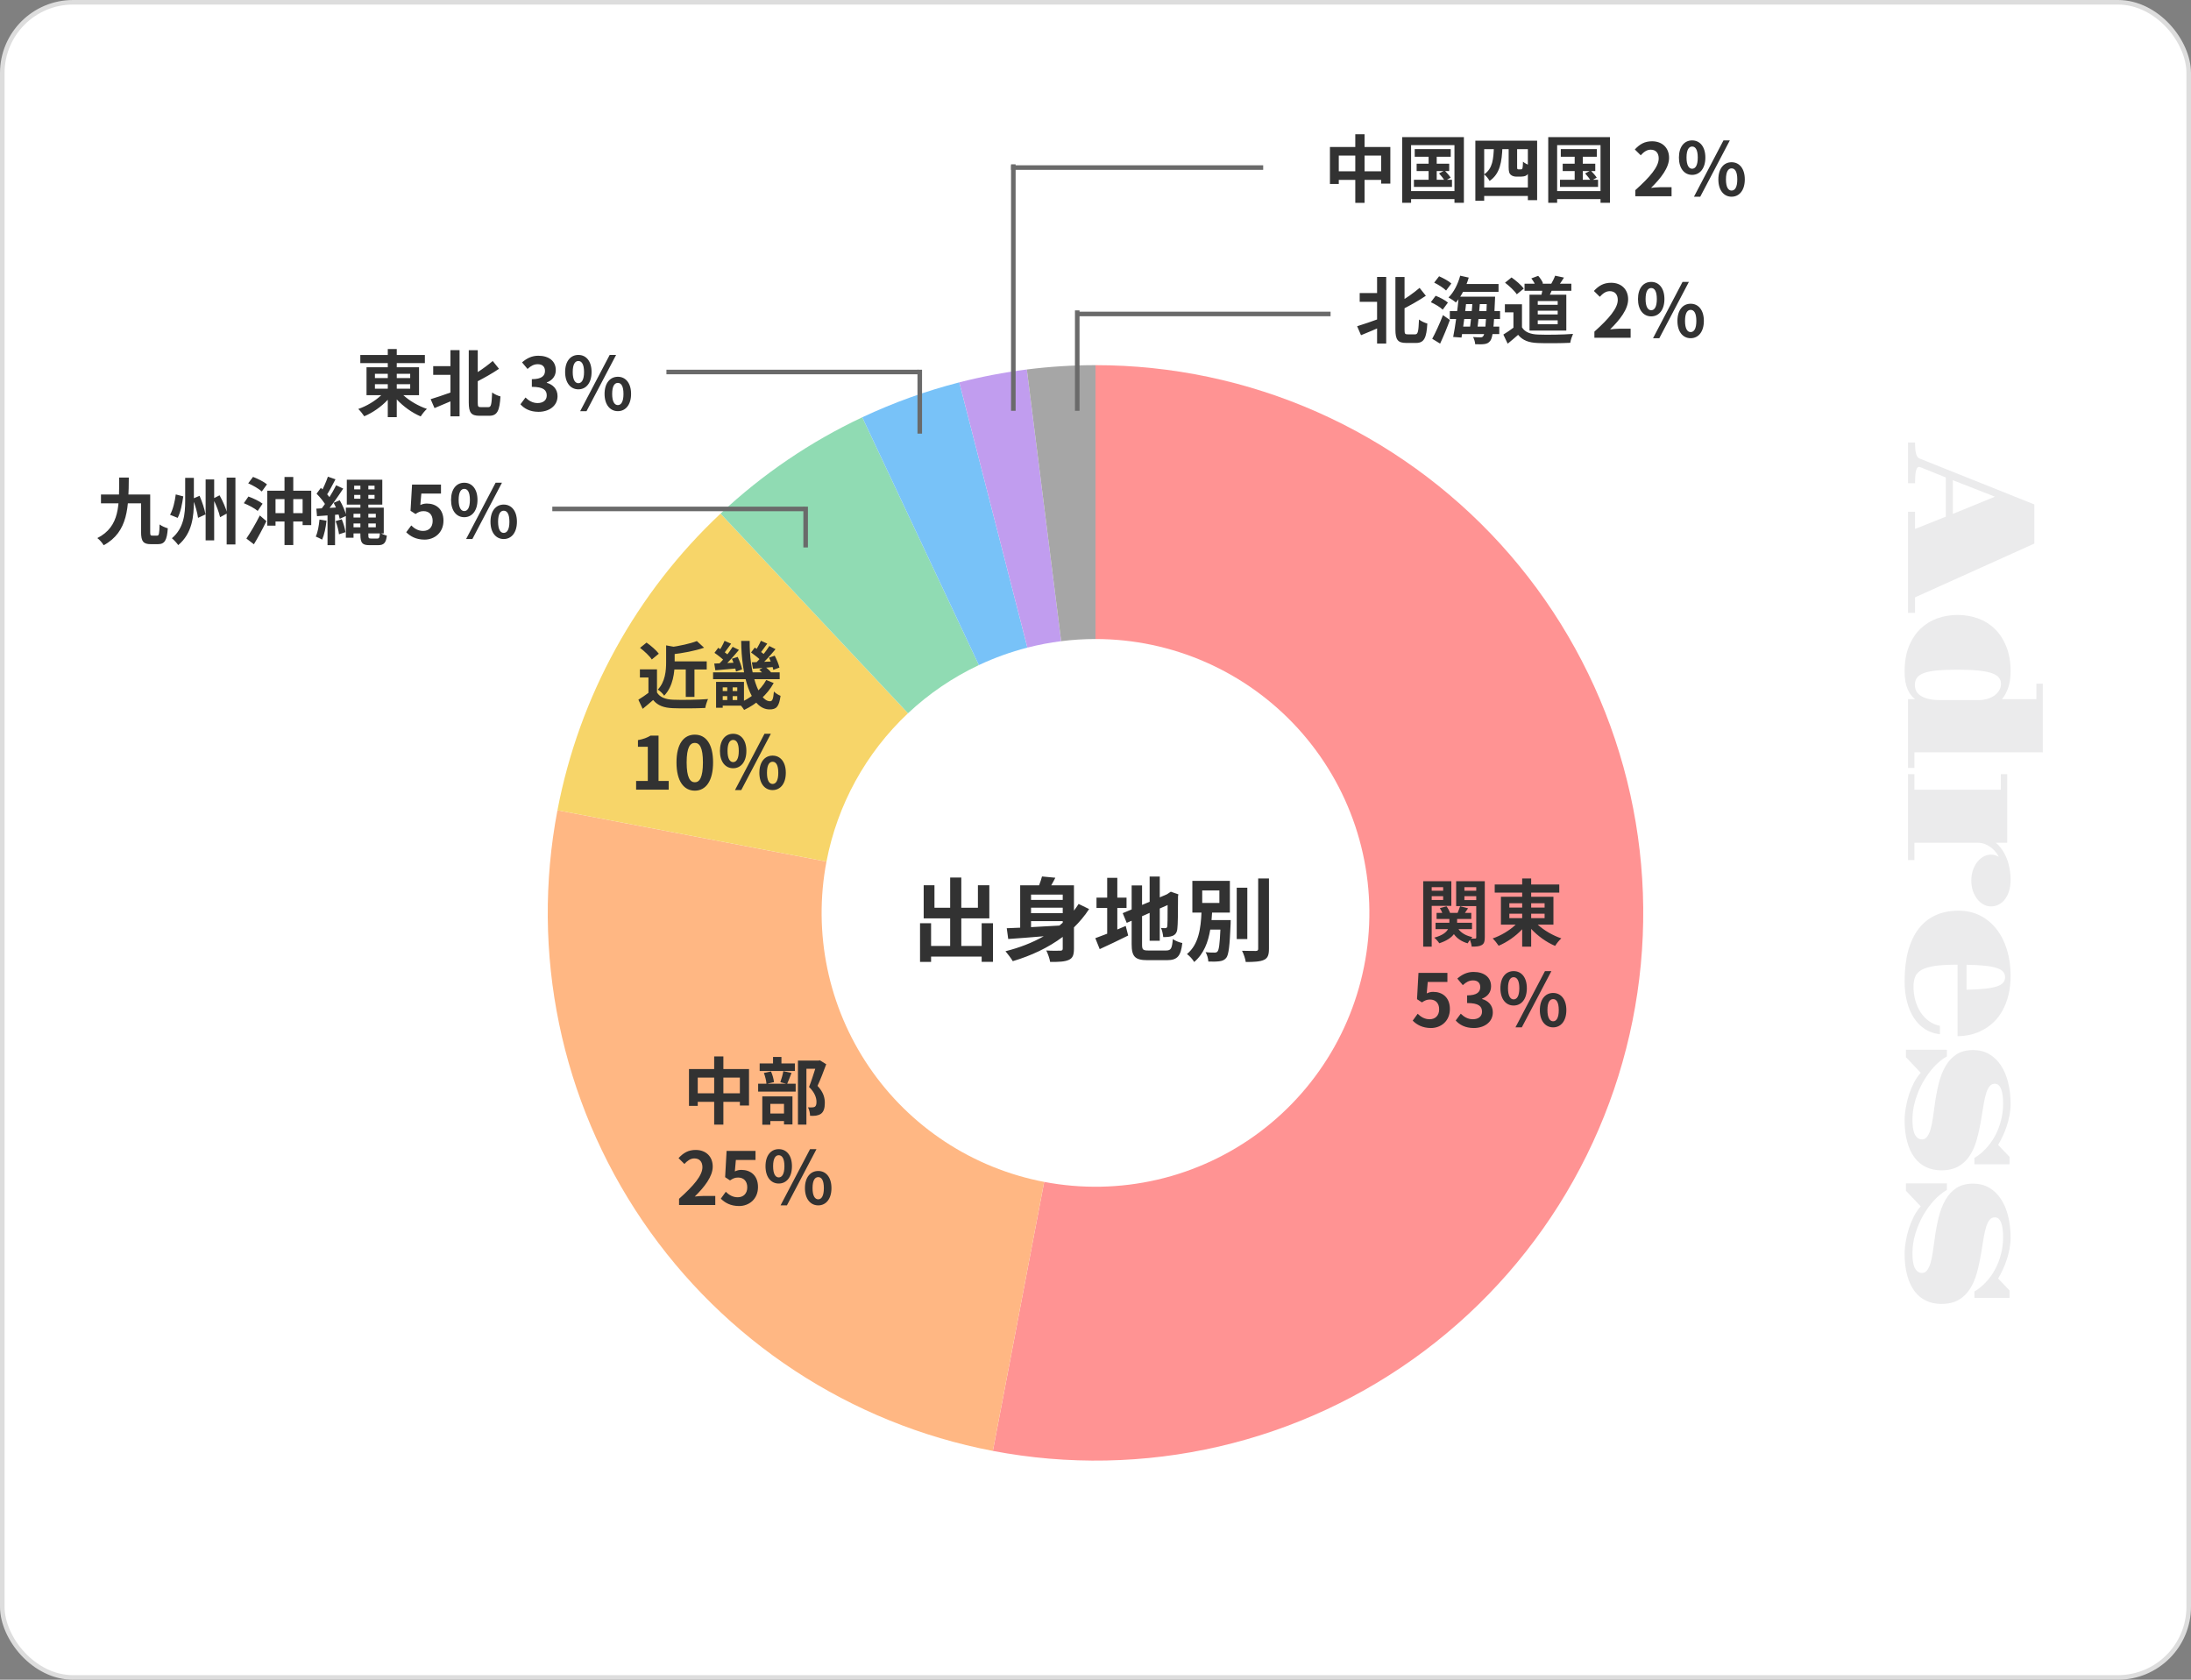 <?xml version="1.0" encoding="UTF-8"?>
<svg xmlns="http://www.w3.org/2000/svg" width="480" height="368" viewBox="0 0 480 368" fill="none">
  <rect x="0" y="0" width="480" height="368" fill="#808080" stroke="none"/>
  <rect x="0.5" y="0.5" width="479" height="367" rx="15.5" fill="white" stroke="#DDDDDD"></rect>
  <path d="M240 80C256.711 80 273.237 83.49 288.521 90.247C303.805 97.004 317.509 106.879 328.756 119.238C340.002 131.598 348.543 146.171 353.832 162.023C359.121 177.875 361.04 194.656 359.467 211.293C357.895 227.93 352.865 244.054 344.7 258.635C336.534 273.215 325.414 285.929 312.05 295.962C298.687 305.996 283.375 313.127 267.096 316.901C250.817 320.674 233.929 321.006 217.514 317.874L228.757 258.937C236.965 260.503 245.408 260.337 253.548 258.45C261.688 256.564 269.344 252.998 276.025 247.981C282.707 242.964 288.267 236.607 292.35 229.317C296.432 222.027 298.947 213.965 299.734 205.646C300.52 197.328 299.56 188.937 296.916 181.011C294.272 173.085 290.001 165.799 284.378 159.619C278.755 153.439 271.903 148.502 264.261 145.124C256.619 141.745 248.355 140 240 140L240 80Z" fill="#FF9393"></path>
  <path d="M217.514 317.874C186.252 311.911 158.639 293.773 140.75 267.45C122.861 241.127 116.162 208.777 122.126 177.514L181.063 188.757C178.081 204.388 181.431 220.564 190.375 233.725C199.32 246.886 213.126 255.955 228.757 258.937L217.514 317.874Z" fill="#FFB783"></path>
  <path d="M122.126 177.514C126.874 152.622 139.381 129.871 157.854 112.524L198.927 156.262C189.691 164.936 183.437 176.311 181.063 188.757L122.126 177.514Z" fill="#F7D569"></path>
  <path d="M157.854 112.524C167.034 103.904 177.513 96.782 188.906 91.421L214.453 145.71C208.756 148.391 203.517 151.952 198.927 156.262L157.854 112.524Z" fill="#90DBB3"></path>
  <path d="M188.906 91.421C195.734 88.208 202.849 85.647 210.157 83.77L225.079 141.885C221.424 142.823 217.867 144.104 214.453 145.71L188.906 91.421Z" fill="#78C2F8"></path>
  <path d="M210.157 83.77C215.027 82.52 219.971 81.576 224.96 80.946L232.48 140.473C229.986 140.788 227.514 141.26 225.079 141.885L210.157 83.77Z" fill="#C19DEF"></path>
  <path d="M224.96 80.946C229.949 80.316 234.972 80 240 80V140C237.486 140 234.974 140.158 232.48 140.473L224.96 80.946Z" fill="#A6A6A6"></path>
  <path d="M215.06 202.26H217.54V210.72H215.06V209.58H203.98V210.74H201.56V202.26H203.98V207.24H208.16V201.2H202.36V193.94H204.72V198.88H208.16V192.26H210.6V198.88H214.24V193.94H216.74V201.2H210.6V207.24H215.06V202.26ZM225.88 201.8V203.12C227.84 203.02 229.96 202.9 232.08 202.78C232.34 202.58 232.58 202.36 232.82 202.16V201.8H225.88ZM232.82 196H225.88V197.16H232.82V196ZM232.82 200.06V198.86H225.88V200.06H232.82ZM236.3 198.04L238.6 199.16C237.64 200.64 236.52 201.96 235.28 203.18V207.84C235.28 209.2 235.02 209.92 234.14 210.3C233.26 210.7 231.98 210.76 230.06 210.74C229.96 210.04 229.56 208.92 229.22 208.24C230.46 208.32 231.88 208.3 232.28 208.28C232.68 208.28 232.82 208.16 232.82 207.82V205.26C229.64 207.64 225.9 209.38 221.88 210.58C221.54 210 220.74 208.94 220.28 208.4C223.32 207.64 226.16 206.54 228.66 205.12C225.78 205.36 223.04 205.58 220.88 205.72L220.56 203.36C221.42 203.32 222.4 203.28 223.5 203.24V193.96H227.64C227.9 193.28 228.14 192.58 228.28 192.02L231.2 192.3C230.92 192.88 230.6 193.44 230.3 193.96H235.28V199.5C235.64 199.04 235.98 198.54 236.3 198.04ZM244.78 198.92V203.64C245.4 203.38 246.02 203.12 246.62 202.86L247.16 204.96C245.04 206.02 242.76 207.1 240.92 207.94L239.96 205.54C240.68 205.28 241.56 204.94 242.56 204.56V198.92H240.22V196.66H242.56V192.32H244.78V196.66H246.8V198.92H244.78ZM251.6 208.24H255.46C256.56 208.24 256.76 207.78 256.94 205.74C257.44 206.1 258.36 206.48 259.02 206.6C258.7 209.4 258 210.36 255.66 210.36H251.4C248.7 210.36 247.92 209.62 247.92 206.86V201.72L246.84 202.18L245.96 200.06L247.92 199.24V193.98H250.2V198.26L251.86 197.56V192.04H254.08V196.6L255.66 195.92L256.08 195.64L256.5 195.36L258.16 195.94L258.08 196.34C258.08 200.14 258.04 202.54 257.94 203.36C257.88 204.28 257.52 204.76 256.92 205.02C256.34 205.28 255.48 205.3 254.84 205.3C254.78 204.68 254.6 203.8 254.34 203.3C254.68 203.34 255.12 203.34 255.3 203.34C255.54 203.34 255.66 203.26 255.74 202.9C255.78 202.58 255.8 201.12 255.8 198.28L254.08 199.04V206.1H251.86V200L250.2 200.72V206.9C250.2 208.06 250.38 208.24 251.6 208.24ZM263.38 195.08V197.82H267.14V195.08H263.38ZM265.42 201.58H269.62C269.62 201.58 269.6 202.16 269.6 202.44C269.4 207.26 269.18 209.18 268.64 209.86C268.24 210.34 267.78 210.52 267.14 210.6C266.6 210.68 265.68 210.7 264.72 210.66C264.7 210.04 264.46 209.18 264.12 208.6C264.92 208.7 265.72 208.7 266.08 208.7C266.38 208.7 266.56 208.66 266.74 208.44C267.04 208.1 267.22 206.82 267.36 203.66H265.14C264.68 206.4 263.74 208.96 261.62 210.76C261.28 210.16 260.6 209.42 260.04 209.02C262.66 206.86 263.06 203.26 263.22 199.94H261.22V192.98H269.44V199.94H265.54C265.5 200.48 265.46 201.04 265.42 201.58ZM273.26 194.48V205.74H270.94V194.48H273.26ZM275.64 192.46H278V207.86C278 209.26 277.72 209.92 276.9 210.3C276.08 210.68 274.74 210.76 272.92 210.76C272.82 210.06 272.46 208.96 272.1 208.3C273.4 208.34 274.68 208.34 275.1 208.34C275.48 208.34 275.64 208.22 275.64 207.86V192.46Z" fill="#323232"></path>
  <path d="M26.105 104.624H28.217C28.169 111.008 28.137 116.512 22.713 119.456C22.425 118.96 21.817 118.24 21.321 117.888C26.345 115.328 26.089 110.56 26.105 104.624ZM22.121 108.336H31.977V110.272H22.121V108.336ZM30.905 108.336H32.905V116.56C32.905 117.248 32.953 117.344 33.369 117.344C33.529 117.344 34.233 117.344 34.441 117.344C34.841 117.344 34.905 116.928 34.969 114.896C35.401 115.248 36.233 115.6 36.761 115.744C36.585 118.336 36.089 119.216 34.633 119.216C34.297 119.216 33.321 119.216 33.001 119.216C31.433 119.216 30.905 118.64 30.905 116.56V108.336ZM40.569 104.688H42.473V109.776C42.473 113.12 42.121 116.848 39.049 119.424C38.745 118.976 38.073 118.256 37.657 117.92C40.281 115.728 40.569 112.56 40.569 109.776V104.688ZM45.049 105.04H46.921V118.384H45.049V105.04ZM49.657 104.64H51.577V119.28H49.657V104.64ZM38.505 108.32L40.153 108.752C39.913 110.352 39.561 112.272 38.921 113.456L37.257 112.784C37.897 111.616 38.313 109.888 38.505 108.32ZM42.217 109.264L43.721 108.624C44.297 109.952 44.857 111.632 45.017 112.704L43.385 113.456C43.257 112.368 42.761 110.624 42.217 109.264ZM46.665 109.248L48.105 108.512C48.793 109.76 49.529 111.392 49.769 112.464L48.217 113.312C47.993 112.24 47.337 110.544 46.665 109.248ZM58.553 107.504H68.185V115.04H66.297V109.344H60.361V115.168H58.553V107.504ZM62.329 104.496H64.249V119.408H62.329V104.496ZM59.497 112.416H67.129V114.256H59.497V112.416ZM54.377 105.888L55.433 104.48C56.457 104.864 57.817 105.552 58.489 106.112L57.353 107.68C56.745 107.104 55.417 106.336 54.377 105.888ZM53.417 110.24L54.425 108.784C55.465 109.152 56.841 109.808 57.529 110.352L56.457 111.936C55.833 111.392 54.489 110.672 53.417 110.24ZM53.977 117.984C54.809 116.768 55.993 114.784 56.921 112.928L58.361 114.176C57.545 115.872 56.553 117.696 55.625 119.248L53.977 117.984ZM76.681 113.376H82.953V114.688H76.681V113.376ZM77.593 108.432V109.264H82.057V108.432H77.593ZM77.593 106.4V107.216H82.057V106.4H77.593ZM75.977 105.104H83.753V110.56H75.977V105.104ZM78.953 105.712H80.697V117.136C80.697 117.872 80.761 117.984 81.257 117.984C81.465 117.984 82.441 117.984 82.697 117.984C83.081 117.984 83.177 117.712 83.241 116.704C83.625 116.976 84.265 117.232 84.745 117.344C84.585 118.912 84.105 119.44 82.841 119.44C82.489 119.44 81.273 119.44 80.937 119.44C79.369 119.44 78.953 118.944 78.953 117.12V105.712ZM75.769 111.216H77.449V117.808H75.769V111.216ZM76.777 111.216H84.073V116.864H76.777V115.52H82.329V112.56H76.777V111.216ZM71.833 104.432L73.497 105.008C72.841 106.256 72.105 107.68 71.497 108.576L70.217 108.048C70.777 107.088 71.465 105.536 71.833 104.432ZM73.641 106.32L75.193 107.04C74.025 108.832 72.473 111.056 71.241 112.432L70.137 111.808C71.337 110.368 72.793 108.032 73.641 106.32ZM69.353 108.16L70.297 106.88C71.129 107.632 72.105 108.672 72.489 109.424L71.449 110.896C71.097 110.112 70.153 108.976 69.353 108.16ZM73.097 110.16L74.425 109.6C75.065 110.688 75.673 112.096 75.865 113.008L74.425 113.664C74.249 112.736 73.689 111.264 73.097 110.16ZM69.305 111.44C70.745 111.36 72.809 111.248 74.809 111.12L74.825 112.672C72.921 112.848 70.969 112.976 69.449 113.088L69.305 111.44ZM73.529 114.176L74.873 113.76C75.257 114.656 75.577 115.824 75.689 116.592L74.265 117.056C74.185 116.272 73.881 115.088 73.529 114.176ZM69.993 113.824L71.529 114.08C71.369 115.616 71.033 117.2 70.569 118.224C70.249 118.016 69.545 117.712 69.177 117.552C69.625 116.608 69.865 115.168 69.993 113.824ZM71.753 112.288H73.401V119.44H71.753V112.288ZM93.01 118.224C91.138 118.224 89.89 117.488 88.994 116.608L90.098 115.12C90.754 115.776 91.602 116.32 92.69 116.32C93.938 116.32 94.786 115.536 94.786 114.128C94.786 112.752 93.986 111.984 92.802 111.984C92.098 111.984 91.714 112.16 91.026 112.608L89.938 111.904L90.274 106.16H96.61V108.128H92.306L92.082 110.64C92.546 110.432 92.962 110.32 93.506 110.32C95.49 110.32 97.154 111.488 97.154 114.08C97.154 116.704 95.186 118.224 93.01 118.224ZM101.711 113.312C99.999 113.312 98.815 111.888 98.815 109.52C98.815 107.136 99.999 105.76 101.711 105.76C103.407 105.76 104.607 107.136 104.607 109.52C104.607 111.888 103.407 113.312 101.711 113.312ZM101.711 111.968C102.415 111.968 102.943 111.264 102.943 109.52C102.943 107.76 102.415 107.104 101.711 107.104C101.023 107.104 100.479 107.76 100.479 109.52C100.479 111.264 101.023 111.968 101.711 111.968ZM110.351 118.096C108.655 118.096 107.455 116.688 107.455 114.304C107.455 111.92 108.655 110.544 110.351 110.544C112.047 110.544 113.247 111.92 113.247 114.304C113.247 116.688 112.047 118.096 110.351 118.096ZM110.351 116.752C111.071 116.752 111.599 116.048 111.599 114.304C111.599 112.56 111.071 111.888 110.351 111.888C109.647 111.888 109.119 112.56 109.119 114.304C109.119 116.048 109.647 116.752 110.351 116.752ZM102.111 118.096L108.575 105.76H109.967L103.487 118.096H102.111Z" fill="#323232"></path>
  <path d="M82.137 84.176V85.152H84.953V84.176H82.137ZM82.137 81.888V82.832H84.953V81.888H82.137ZM89.865 81.888H86.921V82.832H89.865V81.888ZM89.865 85.152V84.176H86.921V85.152H89.865ZM91.801 86.576H88.361C89.721 87.824 91.673 88.96 93.529 89.584C93.081 89.968 92.473 90.736 92.169 91.232C90.297 90.448 88.377 89.072 86.921 87.504V91.392H84.953V87.584C83.513 89.12 81.657 90.416 79.801 91.2C79.497 90.736 78.905 89.984 78.489 89.6C80.313 88.976 82.201 87.84 83.529 86.576H80.297V80.464H84.953V79.552H78.937V77.776H84.953V76.464H86.921V77.776H93.081V79.552H86.921V80.464H91.801V86.576ZM98.681 80.224V76.704H100.681V91.216H98.681V87.936C97.465 88.464 96.233 88.976 95.193 89.408L94.345 87.456C95.433 87.136 97.065 86.576 98.681 86V82.128H94.905V80.224H98.681ZM105.337 89.2H107.001C107.609 89.2 107.705 88.56 107.817 85.984C108.281 86.352 109.113 86.736 109.641 86.848C109.449 89.904 108.985 91.088 107.193 91.088H105.049C103.225 91.088 102.697 90.416 102.697 88.16V76.72H104.665V81.52C105.881 80.736 107.065 79.84 107.945 79.088L109.321 80.8C107.913 81.76 106.233 82.704 104.665 83.52V88.192C104.665 89.088 104.761 89.2 105.337 89.2ZM117.986 90.224C116.114 90.224 114.85 89.52 114.018 88.576L115.122 87.088C115.826 87.776 116.69 88.304 117.762 88.304C118.962 88.304 119.778 87.712 119.778 86.64C119.778 85.488 119.09 84.752 116.514 84.752V83.072C118.69 83.072 119.394 82.32 119.394 81.264C119.394 80.336 118.818 79.792 117.81 79.792C116.962 79.792 116.274 80.176 115.57 80.832L114.37 79.392C115.394 78.496 116.53 77.936 117.922 77.936C120.21 77.936 121.762 79.072 121.762 81.088C121.762 82.368 121.042 83.296 119.794 83.792V83.872C121.122 84.24 122.146 85.232 122.146 86.784C122.146 88.96 120.242 90.224 117.986 90.224ZM126.703 85.296C125.007 85.296 123.807 83.888 123.807 81.504C123.807 79.12 125.007 77.76 126.703 77.76C128.415 77.76 129.599 79.12 129.599 81.504C129.599 83.888 128.415 85.296 126.703 85.296ZM126.703 83.952C127.407 83.952 127.951 83.248 127.951 81.504C127.951 79.76 127.407 79.088 126.703 79.088C126.015 79.088 125.471 79.76 125.471 81.504C125.471 83.248 126.015 83.952 126.703 83.952ZM135.359 90.08C133.663 90.08 132.447 88.672 132.447 86.304C132.447 83.92 133.663 82.544 135.359 82.544C137.055 82.544 138.255 83.92 138.255 86.304C138.255 88.672 137.055 90.08 135.359 90.08ZM135.359 88.752C136.063 88.752 136.591 88.032 136.591 86.304C136.591 84.544 136.063 83.888 135.359 83.888C134.655 83.888 134.111 84.544 134.111 86.304C134.111 88.032 134.655 88.752 135.359 88.752ZM127.103 90.08L133.567 77.76H134.975L128.495 90.08H127.103Z" fill="#323232"></path>
  <path d="M291.361 32.2H304.593V40.232H302.577V34.088H293.297V40.312H291.361V32.2ZM292.369 37.528H303.697V39.416H292.369V37.528ZM296.913 29.416H298.945V44.44H296.913V29.416ZM309.937 32.664H317.825V34.344H309.937V32.664ZM310.353 35.864H317.489V37.48H310.353V35.864ZM309.761 39.384H318.097V40.952H309.761V39.384ZM312.977 33.192H314.753V40.216H312.977V33.192ZM315.265 37.992L316.481 37.352C316.961 37.816 317.537 38.488 317.809 38.92L316.529 39.64C316.273 39.192 315.729 38.488 315.265 37.992ZM307.185 30.04H320.705V44.424H318.641V31.8H309.137V44.424H307.185V30.04ZM308.241 41.864H319.585V43.624H308.241V41.864ZM323.217 30.824H336.753V43.848H334.721V32.68H325.153V43.976H323.217V30.824ZM324.241 41.08H335.793V42.936H324.241V41.08ZM330.513 32.168H332.369V36.6C332.369 36.84 332.385 36.984 332.433 37.032C332.481 37.08 332.577 37.112 332.689 37.112C332.785 37.112 332.977 37.112 333.105 37.112C333.217 37.112 333.345 37.096 333.409 37.064C333.473 37.016 333.537 36.936 333.569 36.712C333.617 36.504 333.633 36.024 333.649 35.416C333.969 35.72 334.625 36.056 335.105 36.216C335.057 36.84 334.993 37.544 334.865 37.864C334.737 38.168 334.529 38.376 334.225 38.52C333.969 38.632 333.537 38.696 333.217 38.696C332.929 38.696 332.449 38.696 332.177 38.696C331.761 38.696 331.265 38.568 330.961 38.28C330.657 38.008 330.513 37.656 330.513 36.568V32.168ZM327.281 32.136H329.153C329.025 35.432 328.657 38.04 326.337 39.64C326.097 39.176 325.569 38.52 325.137 38.2C327.025 36.936 327.185 34.824 327.281 32.136ZM341.937 32.664H349.825V34.344H341.937V32.664ZM342.353 35.864H349.489V37.48H342.353V35.864ZM341.761 39.384H350.097V40.952H341.761V39.384ZM344.977 33.192H346.753V40.216H344.977V33.192ZM347.265 37.992L348.481 37.352C348.961 37.816 349.537 38.488 349.809 38.92L348.529 39.64C348.273 39.192 347.729 38.488 347.265 37.992ZM339.185 30.04H352.705V44.424H350.641V31.8H341.137V44.424H339.185V30.04ZM340.241 41.864H351.585V43.624H340.241V41.864ZM358.266 43V41.656C361.498 38.76 363.386 36.536 363.386 34.712C363.386 33.528 362.762 32.792 361.626 32.792C360.746 32.792 360.058 33.352 359.45 34.024L358.154 32.744C359.242 31.576 360.314 30.952 361.93 30.952C364.154 30.952 365.658 32.376 365.658 34.584C365.658 36.744 363.866 39.048 361.706 41.16C362.298 41.096 363.082 41.016 363.642 41.016H366.202V43H358.266ZM370.711 38.312C368.999 38.312 367.815 36.888 367.815 34.52C367.815 32.136 368.999 30.76 370.711 30.76C372.407 30.76 373.607 32.136 373.607 34.52C373.607 36.888 372.407 38.312 370.711 38.312ZM370.711 36.968C371.415 36.968 371.943 36.264 371.943 34.52C371.943 32.76 371.415 32.104 370.711 32.104C370.023 32.104 369.479 32.76 369.479 34.52C369.479 36.264 370.023 36.968 370.711 36.968ZM379.351 43.096C377.655 43.096 376.455 41.688 376.455 39.304C376.455 36.92 377.655 35.544 379.351 35.544C381.047 35.544 382.247 36.92 382.247 39.304C382.247 41.688 381.047 43.096 379.351 43.096ZM379.351 41.752C380.071 41.752 380.599 41.048 380.599 39.304C380.599 37.56 380.071 36.888 379.351 36.888C378.647 36.888 378.119 37.56 378.119 39.304C378.119 41.048 378.647 41.752 379.351 41.752ZM371.111 43.096L377.575 30.76H378.967L372.487 43.096H371.111Z" fill="#323232"></path>
  <path d="M297.88 64.208H302.632V66.128H297.88V64.208ZM305.704 60.688H307.704V72.224C307.704 73.12 307.8 73.248 308.376 73.248C308.648 73.248 309.752 73.248 310.04 73.248C310.648 73.248 310.76 72.592 310.872 70C311.336 70.368 312.168 70.752 312.696 70.88C312.52 73.952 312.04 75.136 310.232 75.136C309.848 75.136 308.44 75.136 308.088 75.136C306.248 75.136 305.704 74.464 305.704 72.192V60.688ZM301.688 60.672H303.688V75.264H301.688V60.672ZM311 63.072L312.376 64.8C310.728 65.92 308.696 67.04 306.888 67.952C306.744 67.52 306.376 66.848 306.104 66.432C307.848 65.536 309.72 64.16 311 63.072ZM297.32 71.472C298.616 71.088 300.648 70.368 302.568 69.68L302.92 71.424C301.32 72.144 299.576 72.864 298.168 73.44L297.32 71.472ZM319.88 62.224H328.296V63.936H319.88V62.224ZM320.344 64.992H326.296V66.624H320.344V64.992ZM317.624 68.144H328.632V69.888H317.624V68.144ZM319.656 71.552H328.456V73.184H319.656V71.552ZM319.896 60.4L321.768 60.816C321.16 62.928 320.104 64.992 318.952 66.272C318.6 65.952 317.784 65.408 317.336 65.168C318.488 64.064 319.4 62.24 319.896 60.4ZM319.576 64.992H321.352C321.048 67.92 320.584 71.68 320.184 73.952L318.36 73.824C318.808 71.552 319.336 67.824 319.576 64.992ZM322.616 65.6H324.28C324.12 67.824 323.848 70.672 323.608 72.384H321.96C322.216 70.608 322.504 67.76 322.616 65.6ZM325.768 64.992H327.544C327.544 64.992 327.528 65.552 327.512 65.776C327.288 71.808 327.032 73.936 326.504 74.64C326.136 75.136 325.752 75.296 325.224 75.376C324.728 75.456 323.976 75.44 323.176 75.408C323.16 74.944 322.968 74.272 322.712 73.84C323.416 73.904 324.024 73.904 324.344 73.904C324.616 73.904 324.776 73.856 324.936 73.648C325.336 73.184 325.576 71.04 325.768 65.344V64.992ZM314.2 61.92L315.272 60.528C316.184 60.928 317.384 61.568 317.96 62.112L316.808 63.648C316.264 63.104 315.128 62.368 314.2 61.92ZM313.464 66.208L314.52 64.8C315.448 65.152 316.616 65.776 317.208 66.288L316.072 67.84C315.544 67.312 314.392 66.624 313.464 66.208ZM313.768 74.224C314.44 72.976 315.4 70.928 316.12 69.04L317.64 70.096C317.016 71.824 316.232 73.712 315.496 75.28L313.768 74.224ZM333.992 62.16H344.248V63.712H333.992V62.16ZM337.992 62.912L340.2 63.04C339.88 63.904 339.448 64.768 339.144 65.344L337.592 65.072C337.752 64.432 337.928 63.536 337.992 62.912ZM340.696 60.4L342.632 60.816C342.184 61.52 341.752 62.192 341.4 62.656L339.8 62.256C340.104 61.728 340.504 60.944 340.696 60.4ZM335.48 60.992L336.984 60.432C337.432 60.912 337.88 61.6 338.04 62.08L336.456 62.704C336.312 62.24 335.896 61.504 335.48 60.992ZM333.432 66.656V72.544H331.56V68.432H329.688V66.656H333.432ZM333.432 71.712C334.072 72.768 335.288 73.232 336.952 73.296C338.824 73.376 342.456 73.328 344.616 73.152C344.408 73.6 344.088 74.528 344.008 75.104C342.072 75.2 338.84 75.232 336.92 75.152C334.952 75.072 333.624 74.608 332.584 73.36C331.88 73.984 331.16 74.592 330.296 75.296L329.352 73.296C330.072 72.848 330.936 72.288 331.672 71.712H333.432ZM329.72 61.936L331.144 60.784C332.104 61.456 333.272 62.464 333.832 63.216L332.296 64.48C331.816 63.728 330.664 62.656 329.72 61.936ZM336.888 68.064V68.896H341.256V68.064H336.888ZM336.888 70.176V71.024H341.256V70.176H336.888ZM336.888 65.952V66.784H341.256V65.952H336.888ZM335.08 64.56H343.144V72.416H335.08V64.56ZM349.297 74V72.656C352.529 69.76 354.417 67.536 354.417 65.712C354.417 64.528 353.793 63.792 352.657 63.792C351.777 63.792 351.089 64.352 350.481 65.024L349.185 63.744C350.273 62.576 351.345 61.952 352.961 61.952C355.185 61.952 356.689 63.376 356.689 65.584C356.689 67.744 354.897 70.048 352.737 72.16C353.329 72.096 354.113 72.016 354.673 72.016H357.233V74H349.297ZM361.743 69.312C360.031 69.312 358.847 67.888 358.847 65.52C358.847 63.136 360.031 61.76 361.743 61.76C363.439 61.76 364.639 63.136 364.639 65.52C364.639 67.888 363.439 69.312 361.743 69.312ZM361.743 67.968C362.447 67.968 362.975 67.264 362.975 65.52C362.975 63.76 362.447 63.104 361.743 63.104C361.055 63.104 360.511 63.76 360.511 65.52C360.511 67.264 361.055 67.968 361.743 67.968ZM370.383 74.096C368.687 74.096 367.487 72.688 367.487 70.304C367.487 67.92 368.687 66.544 370.383 66.544C372.079 66.544 373.279 67.92 373.279 70.304C373.279 72.688 372.079 74.096 370.383 74.096ZM370.383 72.752C371.103 72.752 371.631 72.048 371.631 70.304C371.631 68.56 371.103 67.888 370.383 67.888C369.679 67.888 369.151 68.56 369.151 70.304C369.151 72.048 369.679 72.752 370.383 72.752ZM362.143 74.096L368.607 61.76H369.999L363.519 74.096H362.143Z" fill="#323232"></path>
  <path d="M316.164 194.368H313.652V195.152H316.164V194.368ZM313.652 197.168H316.164V196.336H313.652V197.168ZM317.956 198.464H313.652V207.392H311.796V193.056H317.956V198.464ZM320.82 197.2H323.412V196.336H320.82V197.2ZM323.412 194.368H320.82V195.152H323.412V194.368ZM325.284 193.056V205.376C325.284 206.256 325.14 206.736 324.628 207.04C324.116 207.344 323.412 207.392 322.42 207.392C322.388 206.992 322.212 206.384 322.036 205.904C321.844 206.176 321.652 206.448 321.54 206.672C320.212 206.288 319.22 205.616 318.516 204.656C317.956 205.408 316.98 206.112 315.316 206.656C315.092 206.304 314.596 205.728 314.212 205.424C316.004 204.944 316.852 204.256 317.236 203.552H314.5V202.16H317.524V201.328H314.724V200H315.972C315.828 199.648 315.652 199.28 315.444 198.96L316.9 198.56C317.22 198.976 317.524 199.552 317.668 200H319.332C319.524 199.52 319.748 198.944 319.876 198.544L321.62 198.992C321.38 199.344 321.14 199.696 320.932 200H322.324V201.328H319.22V202.16H322.484V203.552H319.508C320.148 204.416 321.204 205.04 322.564 205.296C322.468 205.392 322.356 205.504 322.26 205.632C322.644 205.648 323.012 205.648 323.156 205.632C323.348 205.632 323.412 205.552 323.412 205.36V198.512H319.012V193.056H325.284ZM330.66 200.176V201.152H333.476V200.176H330.66ZM330.66 197.888V198.832H333.476V197.888H330.66ZM338.388 197.888H335.444V198.832H338.388V197.888ZM338.388 201.152V200.176H335.444V201.152H338.388ZM340.324 202.576H336.884C338.244 203.824 340.196 204.96 342.052 205.584C341.604 205.968 340.996 206.736 340.692 207.232C338.82 206.448 336.9 205.072 335.444 203.504V207.392H333.476V203.584C332.036 205.12 330.18 206.416 328.324 207.2C328.02 206.736 327.428 205.984 327.012 205.6C328.836 204.976 330.724 203.84 332.052 202.576H328.82V196.464H333.476V195.552H327.46V193.776H333.476V192.464H335.444V193.776H341.604V195.552H335.444V196.464H340.324V202.576ZM313.494 225.224C311.622 225.224 310.374 224.488 309.494 223.608L310.582 222.104C311.254 222.76 312.086 223.304 313.19 223.304C314.422 223.304 315.286 222.52 315.286 221.128C315.286 219.752 314.486 218.984 313.286 218.984C312.582 218.984 312.198 219.16 311.51 219.608L310.438 218.904L310.758 213.144H317.094V215.128H312.79L312.566 217.64C313.046 217.416 313.446 217.304 313.99 217.304C315.974 217.304 317.638 218.488 317.638 221.064C317.638 223.704 315.686 225.224 313.494 225.224ZM322.884 225.224C321.012 225.224 319.748 224.52 318.916 223.576L320.02 222.088C320.724 222.776 321.588 223.304 322.66 223.304C323.86 223.304 324.676 222.712 324.676 221.64C324.676 220.488 323.988 219.752 321.412 219.752V218.072C323.588 218.072 324.292 217.32 324.292 216.264C324.292 215.336 323.716 214.792 322.708 214.792C321.86 214.792 321.172 215.176 320.468 215.832L319.268 214.392C320.292 213.496 321.428 212.936 322.82 212.936C325.108 212.936 326.66 214.072 326.66 216.088C326.66 217.368 325.94 218.296 324.692 218.792V218.872C326.02 219.24 327.044 220.232 327.044 221.784C327.044 223.96 325.14 225.224 322.884 225.224ZM331.602 220.296C329.906 220.296 328.706 218.888 328.706 216.504C328.706 214.12 329.906 212.76 331.602 212.76C333.314 212.76 334.498 214.12 334.498 216.504C334.498 218.888 333.314 220.296 331.602 220.296ZM331.602 218.952C332.306 218.952 332.85 218.248 332.85 216.504C332.85 214.76 332.306 214.088 331.602 214.088C330.914 214.088 330.37 214.76 330.37 216.504C330.37 218.248 330.914 218.952 331.602 218.952ZM340.258 225.08C338.562 225.08 337.346 223.672 337.346 221.304C337.346 218.92 338.562 217.544 340.258 217.544C341.954 217.544 343.154 218.92 343.154 221.304C343.154 223.672 341.954 225.08 340.258 225.08ZM340.258 223.752C340.962 223.752 341.49 223.032 341.49 221.304C341.49 219.544 340.962 218.888 340.258 218.888C339.554 218.888 339.01 219.544 339.01 221.304C339.01 223.032 339.554 223.752 340.258 223.752ZM332.002 225.08L338.466 212.76H339.874L333.394 225.08H332.002Z" fill="#323232"></path>
  <path d="M158.476 239.528H162.092V236.088H158.476V239.528ZM152.86 239.528H156.46V236.088H152.86V239.528ZM158.476 234.216H164.092V242.2H162.092V241.4H158.476V246.392H156.46V241.4H152.86V242.28H150.94V234.216H156.46V231.448H158.476V234.216ZM174.14 232.984V234.632H166.428V232.984H169.356V231.56H171.196V232.984H174.14ZM171.756 241.848H168.764V243.96H171.756V241.848ZM167.004 246.408V240.2H173.612V246.344H171.756V245.608H168.764V246.408H167.004ZM171.612 234.68L173.404 235.064C173.068 235.944 172.732 236.808 172.46 237.432H174.316V239.16H166.092V237.432H167.916C167.868 236.792 167.628 235.8 167.356 235.064L168.908 234.744C169.244 235.464 169.5 236.424 169.564 237.08L168.06 237.432H172.252L170.956 237.096C171.196 236.424 171.484 235.416 171.612 234.68ZM179.612 232.296L181.004 233.16C180.444 234.696 179.74 236.536 179.1 237.896C180.46 239.336 180.7 240.584 180.7 241.64C180.7 242.808 180.444 243.592 179.836 244.024C179.532 244.232 179.148 244.36 178.748 244.424C178.38 244.472 177.916 244.472 177.468 244.456C177.468 243.944 177.308 243.128 177.004 242.6C177.356 242.616 177.66 242.632 177.9 242.616C178.124 242.616 178.332 242.568 178.492 242.488C178.78 242.312 178.876 241.944 178.876 241.4C178.876 240.536 178.524 239.384 177.244 238.136C177.708 237 178.22 235.368 178.604 234.152H176.668V246.392H174.812V232.36H179.324L179.612 232.296ZM148.766 264V262.64C151.982 259.76 153.886 257.536 153.886 255.712C153.886 254.512 153.246 253.792 152.11 253.792C151.246 253.792 150.542 254.352 149.934 255.008L148.654 253.728C149.742 252.56 150.798 251.936 152.414 251.936C154.654 251.936 156.142 253.376 156.142 255.584C156.142 257.728 154.366 260.032 152.206 262.144C152.798 262.08 153.582 262.016 154.142 262.016H156.702V264H148.766ZM161.916 264.224C160.044 264.224 158.796 263.488 157.916 262.608L159.004 261.104C159.676 261.76 160.508 262.304 161.612 262.304C162.844 262.304 163.708 261.52 163.708 260.128C163.708 258.752 162.908 257.984 161.708 257.984C161.004 257.984 160.62 258.16 159.932 258.608L158.86 257.904L159.18 252.144H165.516V254.128H161.212L160.988 256.64C161.468 256.416 161.868 256.304 162.412 256.304C164.396 256.304 166.06 257.488 166.06 260.064C166.06 262.704 164.108 264.224 161.916 264.224ZM170.602 259.296C168.906 259.296 167.706 257.888 167.706 255.504C167.706 253.12 168.906 251.76 170.602 251.76C172.314 251.76 173.498 253.12 173.498 255.504C173.498 257.888 172.314 259.296 170.602 259.296ZM170.602 257.952C171.306 257.952 171.85 257.248 171.85 255.504C171.85 253.76 171.306 253.088 170.602 253.088C169.914 253.088 169.37 253.76 169.37 255.504C169.37 257.248 169.914 257.952 170.602 257.952ZM179.258 264.08C177.562 264.08 176.346 262.672 176.346 260.304C176.346 257.92 177.562 256.544 179.258 256.544C180.954 256.544 182.154 257.92 182.154 260.304C182.154 262.672 180.954 264.08 179.258 264.08ZM179.258 262.752C179.962 262.752 180.49 262.032 180.49 260.304C180.49 258.544 179.962 257.888 179.258 257.888C178.554 257.888 178.01 258.544 178.01 260.304C178.01 262.032 178.554 262.752 179.258 262.752ZM171.002 264.08L177.466 251.76H178.874L172.394 264.08H171.002Z" fill="#323232"></path>
  <path d="M146.972 144.896H154.828V146.672H146.972V144.896ZM150.236 145.68H152.14V152.672H150.236V145.68ZM145.932 141.392L148.236 141.808C148.22 141.968 148.092 142.048 147.804 142.112V145.104C147.804 147.2 147.5 150.368 145.5 152.416C145.26 152 144.556 151.328 144.108 151.088C145.756 149.344 145.932 146.928 145.932 145.056V141.392ZM152.668 140.448L154.252 141.904C152.252 142.608 149.58 143.088 147.276 143.36C147.196 142.928 146.924 142.224 146.7 141.824C148.86 141.52 151.244 141.008 152.668 140.448ZM143.932 146.656V152.544H142.06V148.432H140.188V146.656H143.932ZM143.932 151.712C144.572 152.768 145.788 153.232 147.452 153.296C149.324 153.376 152.956 153.328 155.116 153.152C154.908 153.6 154.588 154.528 154.508 155.104C152.572 155.2 149.34 155.232 147.42 155.152C145.452 155.072 144.124 154.608 143.084 153.36C142.38 153.984 141.66 154.592 140.796 155.296L139.852 153.296C140.572 152.848 141.436 152.288 142.172 151.712H143.932ZM140.22 141.936L141.644 140.784C142.604 141.456 143.772 142.464 144.332 143.216L142.796 144.48C142.316 143.728 141.164 142.656 140.22 141.936ZM166.332 146.736L167.596 146.048C168.076 146.416 168.684 146.96 168.956 147.344L167.644 148.096C167.372 147.712 166.812 147.136 166.332 146.736ZM156.22 147.296H170.812V148.8H156.22V147.296ZM157.788 151.392H162.124V152.512H157.788V151.392ZM157.788 149.392H162.988V154.592H157.788V153.376H161.516V150.592H157.788V149.392ZM156.876 149.392H158.332V155.056H156.876V149.392ZM159.324 149.92H160.508V154.048H159.324V149.92ZM162.38 140.416H164.236C164.172 147.232 166.156 153.632 168.7 153.632C169.212 153.632 169.404 153.168 169.548 151.504C169.932 151.888 170.54 152.272 171.004 152.448C170.668 154.864 170.076 155.424 168.604 155.424C164.38 155.424 162.428 147.888 162.38 140.416ZM156.524 143.024L157.356 141.92C158.156 142.432 159.244 143.216 159.772 143.728L158.892 144.976C158.396 144.416 157.34 143.584 156.524 143.024ZM160.348 144.32L161.612 143.92C162.028 144.784 162.444 145.936 162.588 146.64L161.244 147.136C161.116 146.416 160.732 145.216 160.348 144.32ZM158.732 140.4L160.172 141.024C159.548 141.856 158.908 142.8 158.396 143.392L157.388 142.896C157.836 142.208 158.428 141.136 158.732 140.4ZM160.508 141.712L161.884 142.384C160.796 143.696 159.42 145.264 158.332 146.224L157.34 145.648C158.412 144.624 159.756 142.944 160.508 141.712ZM164.54 142.944L165.356 141.872C166.14 142.4 167.228 143.152 167.74 143.68L166.876 144.88C166.38 144.336 165.324 143.504 164.54 142.944ZM168.476 144.08L169.724 143.648C170.156 144.48 170.604 145.568 170.764 146.256L169.42 146.752C169.292 146.064 168.892 144.928 168.476 144.08ZM164.716 145.104C166.06 145.056 168.012 144.976 169.98 144.88V146.08C168.188 146.256 166.396 146.4 164.956 146.512L164.716 145.104ZM156.476 145.376C157.82 145.328 159.788 145.248 161.74 145.152V146.416C159.948 146.576 158.156 146.736 156.716 146.848L156.476 145.376ZM166.7 140.384L168.092 141.008C167.468 141.84 166.828 142.8 166.284 143.408L165.292 142.896C165.772 142.208 166.38 141.136 166.7 140.384ZM168.54 141.536L169.9 142.224C168.812 143.536 167.42 145.088 166.316 146.048L165.356 145.488C166.428 144.464 167.772 142.768 168.54 141.536ZM167.868 148.976L169.5 149.648C168.06 152.256 165.724 154.256 163.02 155.536C162.764 155.088 162.252 154.464 161.82 154.08C164.332 153.056 166.652 151.248 167.868 148.976ZM139.359 173V171.096H141.919V163.608H139.759V162.152C140.959 161.928 141.759 161.624 142.527 161.16H144.271V171.096H146.495V173H139.359ZM152.22 173.224C149.804 173.224 148.204 171.128 148.204 167.032C148.204 162.952 149.804 160.952 152.22 160.952C154.62 160.952 156.22 162.952 156.22 167.032C156.22 171.128 154.62 173.224 152.22 173.224ZM152.22 171.384C153.244 171.384 153.996 170.36 153.996 167.032C153.996 163.72 153.244 162.76 152.22 162.76C151.196 162.76 150.428 163.72 150.428 167.032C150.428 170.36 151.196 171.384 152.22 171.384ZM160.618 168.312C158.906 168.312 157.722 166.888 157.722 164.52C157.722 162.136 158.906 160.76 160.618 160.76C162.314 160.76 163.514 162.136 163.514 164.52C163.514 166.888 162.314 168.312 160.618 168.312ZM160.618 166.968C161.322 166.968 161.85 166.264 161.85 164.52C161.85 162.76 161.322 162.104 160.618 162.104C159.93 162.104 159.386 162.76 159.386 164.52C159.386 166.264 159.93 166.968 160.618 166.968ZM169.258 173.096C167.562 173.096 166.362 171.688 166.362 169.304C166.362 166.92 167.562 165.544 169.258 165.544C170.954 165.544 172.154 166.92 172.154 169.304C172.154 171.688 170.954 173.096 169.258 173.096ZM169.258 171.752C169.978 171.752 170.506 171.048 170.506 169.304C170.506 167.56 169.978 166.888 169.258 166.888C168.554 166.888 168.026 167.56 168.026 169.304C168.026 171.048 168.554 171.752 169.258 171.752ZM161.018 173.096L167.482 160.76H168.874L162.394 173.096H161.018Z" fill="#323232"></path>
  <line x1="176.5" y1="119.938" x2="176.5" y2="111" stroke="#6A6A6A"></line>
  <line x1="121" y1="111.5" x2="176.238" y2="111.5" stroke="#6A6A6A"></line>
  <path d="M201.5 95L201.5 81" stroke="#6A6A6A"></path>
  <path d="M146 81.5H201.238" stroke="#6A6A6A"></path>
  <path d="M236 90L236 68" stroke="#6A6A6A"></path>
  <path d="M291.5 68.785H236.262" stroke="#6A6A6A"></path>
  <path d="M222 90L222 36" stroke="#6A6A6A"></path>
  <path d="M276.738 36.711H221.5" stroke="#6A6A6A"></path>
  <path d="M419.543 96.943C419.543 97.998 419.615 98.805 419.758 99.365C419.901 99.938 420.161 100.302 420.539 100.459L445.676 110.517L445.676 119.091L419.543 130.869L419.543 134.267L418 134.267L418 112.119L419.543 112.119L419.543 115.888L426.281 113.193L426.281 104.599L420.598 102.314C420.559 102.301 420.507 102.295 420.441 102.295C420.259 102.295 420.109 102.379 419.992 102.548C419.888 102.731 419.797 102.978 419.719 103.291C419.654 103.616 419.608 103.994 419.582 104.423C419.556 104.866 419.543 105.348 419.543 105.869L418 105.869L418 96.943L419.543 96.943ZM427.824 112.587L437.043 108.818L427.824 105.205L427.824 112.587ZM428.859 134.727C430.409 134.727 431.887 134.975 433.293 135.47C434.699 135.977 435.93 136.739 436.984 137.755C438.052 138.783 438.898 140.072 439.523 141.622C440.161 143.171 440.48 144.994 440.48 147.091C440.48 148.523 440.298 149.734 439.934 150.723C439.582 151.713 439.133 152.533 438.586 153.184L446.125 153.184L446.125 149.786L447.531 149.786L447.531 164.825L419.406 164.825L419.406 168.243L418 168.243L418 153.184L419.562 153.184C418.846 152.651 418.286 151.902 417.883 150.938C417.466 149.975 417.258 148.692 417.258 147.091C417.258 144.994 417.57 143.171 418.195 141.622C418.82 140.072 419.667 138.783 420.734 137.755C421.802 136.739 423.033 135.977 424.426 135.47C425.832 134.975 427.31 134.727 428.859 134.727ZM419.504 150.059C419.504 150.541 419.602 150.984 419.797 151.387C420.005 151.791 420.331 152.136 420.773 152.423C421.229 152.722 421.809 152.957 422.512 153.126C423.215 153.295 424.074 153.38 425.09 153.38L433.605 153.38C434.113 153.38 434.647 153.308 435.207 153.165C435.767 153.022 436.281 152.8 436.75 152.501C437.219 152.201 437.603 151.824 437.902 151.368C438.215 150.925 438.371 150.404 438.371 149.805C438.371 149.259 438.202 148.79 437.863 148.399C437.538 148.009 436.997 147.69 436.242 147.442C435.487 147.195 434.504 147.012 433.293 146.895C432.095 146.778 430.617 146.72 428.859 146.72C427.089 146.72 425.604 146.772 424.406 146.876C423.208 146.993 422.245 147.182 421.516 147.442C420.799 147.703 420.285 148.048 419.973 148.477C419.66 148.907 419.504 149.434 419.504 150.059ZM419.406 169.602L419.406 173.02L438.332 173.02L438.332 169.602L439.738 169.602L439.738 184.641L437.238 184.641C437.746 185.057 438.195 185.552 438.586 186.125C438.99 186.698 439.328 187.329 439.602 188.02C439.888 188.723 440.103 189.471 440.246 190.266C440.402 191.073 440.48 191.906 440.48 192.766C440.48 193.664 440.37 194.471 440.148 195.187C439.927 195.904 439.621 196.516 439.23 197.023C438.853 197.531 438.397 197.915 437.863 198.176C437.342 198.449 436.776 198.586 436.164 198.586C435.578 198.586 435.025 198.436 434.504 198.137C433.983 197.85 433.527 197.447 433.137 196.926C432.746 196.418 432.434 195.819 432.199 195.129C431.978 194.439 431.867 193.703 431.867 192.922C431.867 192.141 431.978 191.405 432.199 190.715C432.434 190.025 432.746 189.419 433.137 188.898C433.527 188.391 433.983 187.987 434.504 187.687C435.025 187.388 435.578 187.238 436.164 187.238C436.464 187.238 436.757 187.277 437.043 187.355C437.342 187.447 437.622 187.564 437.883 187.707C437.753 187.434 437.551 187.115 437.277 186.75C437.017 186.398 436.691 186.066 436.301 185.754C435.91 185.441 435.454 185.174 434.934 184.953C434.426 184.745 433.872 184.641 433.273 184.641L419.406 184.641L419.406 188.43L418 188.43L418 169.602L419.406 169.602ZM429.074 199.515C430.819 199.515 432.395 199.873 433.801 200.589C435.207 201.305 436.405 202.295 437.395 203.558C438.384 204.834 439.146 206.338 439.68 208.07C440.214 209.814 440.48 211.702 440.48 213.734C440.48 215.296 440.324 216.709 440.012 217.972C439.699 219.248 439.27 220.374 438.723 221.351C438.189 222.34 437.551 223.187 436.809 223.89C436.066 224.606 435.266 225.192 434.406 225.648C433.547 226.116 432.642 226.461 431.691 226.683C430.754 226.904 429.81 227.015 428.859 227.015L428.859 211.351C426.867 211.351 425.246 211.435 423.996 211.605C422.746 211.787 421.763 212.067 421.047 212.445C420.344 212.835 419.862 213.33 419.602 213.929C419.341 214.541 419.211 215.277 419.211 216.136C419.211 217.23 419.348 218.258 419.621 219.222C419.895 220.185 420.279 221.045 420.773 221.8C421.281 222.568 421.887 223.206 422.59 223.714C423.306 224.222 424.107 224.567 424.992 224.749L424.992 226.585C423.781 226.455 422.694 226.084 421.73 225.472C420.78 224.86 419.973 224.046 419.309 223.03C418.645 222.028 418.137 220.843 417.785 219.476C417.434 218.122 417.258 216.637 417.258 215.023C417.258 212.484 417.518 210.244 418.039 208.304C418.573 206.377 419.341 204.762 420.344 203.46C421.359 202.158 422.596 201.175 424.055 200.511C425.526 199.847 427.199 199.515 429.074 199.515ZM430.832 216.839C432.46 216.8 433.814 216.722 434.895 216.605C435.975 216.487 436.841 216.318 437.492 216.097C438.143 215.876 438.599 215.602 438.859 215.277C439.133 214.951 439.27 214.56 439.27 214.105C439.27 213.649 439.133 213.252 438.859 212.913C438.599 212.588 438.143 212.314 437.492 212.093C436.841 211.872 435.975 211.702 434.895 211.585C433.814 211.468 432.46 211.396 430.832 211.37L430.832 216.839ZM426.516 229.995L426.516 231.44C425.526 232 424.576 232.774 423.664 233.764C422.766 234.754 421.965 235.867 421.262 237.104C420.572 238.354 420.018 239.676 419.602 241.069C419.185 242.462 418.977 243.849 418.977 245.229C418.977 245.802 419.003 246.355 419.055 246.889C419.12 247.423 419.23 247.892 419.387 248.295C419.556 248.699 419.777 249.018 420.051 249.252C420.324 249.5 420.676 249.623 421.105 249.623C421.548 249.623 421.913 249.422 422.199 249.018C422.499 248.627 422.746 248.093 422.941 247.416C423.137 246.739 423.299 245.958 423.43 245.073C423.56 244.2 423.69 243.289 423.82 242.338C424.042 240.62 424.335 239.011 424.699 237.514C425.064 236.017 425.565 234.715 426.203 233.608C426.841 232.501 427.648 231.629 428.625 230.991C429.602 230.366 430.812 230.053 432.258 230.053C433.586 230.053 434.758 230.346 435.773 230.932C436.802 231.531 437.661 232.358 438.352 233.413C439.055 234.467 439.582 235.717 439.934 237.163C440.298 238.608 440.48 240.183 440.48 241.889C440.48 242.696 440.402 243.51 440.246 244.33C440.09 245.164 439.882 245.965 439.621 246.733C439.374 247.514 439.081 248.25 438.742 248.94C438.417 249.643 438.085 250.274 437.746 250.834L440.246 253.452L440.246 255.073L432.551 255.073L432.551 253.686C433.449 253.152 434.283 252.475 435.051 251.655C435.819 250.847 436.483 249.929 437.043 248.901C437.603 247.872 438.039 246.759 438.352 245.561C438.677 244.363 438.84 243.113 438.84 241.811C438.84 241.173 438.807 240.587 438.742 240.053C438.677 239.519 438.573 239.057 438.43 238.666C438.286 238.276 438.098 237.97 437.863 237.748C437.629 237.54 437.349 237.436 437.023 237.436C436.581 237.436 436.216 237.599 435.93 237.924C435.643 238.25 435.389 238.732 435.168 239.37C434.96 240.021 434.771 240.821 434.602 241.772C434.432 242.722 434.25 243.829 434.055 245.092C433.794 246.694 433.475 248.185 433.098 249.565C432.72 250.945 432.206 252.136 431.555 253.139C430.904 254.155 430.077 254.949 429.074 255.522C428.072 256.108 426.809 256.401 425.285 256.401C424.048 256.401 422.928 256.16 421.926 255.678C420.936 255.209 420.096 254.506 419.406 253.569C418.716 252.644 418.189 251.498 417.824 250.131C417.447 248.764 417.258 247.195 417.258 245.424C417.258 244.591 417.342 243.692 417.512 242.729C417.668 241.765 417.896 240.808 418.195 239.858C418.508 238.92 418.879 238.028 419.309 237.182C419.751 236.336 420.246 235.62 420.793 235.034L417.551 231.616L417.551 229.995L426.516 229.995ZM426.516 259.263L426.516 260.709C425.526 261.268 424.576 262.043 423.664 263.033C422.766 264.022 421.965 265.136 421.262 266.373C420.572 267.623 420.018 268.944 419.602 270.337C419.185 271.731 418.977 273.117 418.977 274.498C418.977 275.071 419.003 275.624 419.055 276.158C419.12 276.692 419.23 277.16 419.387 277.564C419.556 277.968 419.777 278.287 420.051 278.521C420.324 278.768 420.676 278.892 421.105 278.892C421.548 278.892 421.913 278.69 422.199 278.287C422.499 277.896 422.746 277.362 422.941 276.685C423.137 276.008 423.299 275.227 423.43 274.341C423.56 273.469 423.69 272.558 423.82 271.607C424.042 269.888 424.335 268.28 424.699 266.783C425.064 265.285 425.565 263.983 426.203 262.877C426.841 261.77 427.648 260.897 428.625 260.259C429.602 259.634 430.812 259.322 432.258 259.322C433.586 259.322 434.758 259.615 435.773 260.201C436.802 260.8 437.661 261.627 438.352 262.681C439.055 263.736 439.582 264.986 439.934 266.431C440.298 267.877 440.48 269.452 440.48 271.158C440.48 271.965 440.402 272.779 440.246 273.599C440.09 274.433 439.882 275.233 439.621 276.002C439.374 276.783 439.081 277.518 438.742 278.209C438.417 278.912 438.085 279.543 437.746 280.103L440.246 282.72L440.246 284.341L432.551 284.341L432.551 282.955C433.449 282.421 434.283 281.744 435.051 280.923C435.819 280.116 436.483 279.198 437.043 278.17C437.603 277.141 438.039 276.028 438.352 274.83C438.677 273.632 438.84 272.382 438.84 271.08C438.84 270.442 438.807 269.856 438.742 269.322C438.677 268.788 438.573 268.326 438.43 267.935C438.286 267.545 438.098 267.239 437.863 267.017C437.629 266.809 437.349 266.705 437.023 266.705C436.581 266.705 436.216 266.867 435.93 267.193C435.643 267.518 435.389 268 435.168 268.638C434.96 269.289 434.771 270.09 434.602 271.041C434.432 271.991 434.25 273.098 434.055 274.361C433.794 275.962 433.475 277.453 433.098 278.834C432.72 280.214 432.206 281.405 431.555 282.408C430.904 283.423 430.077 284.218 429.074 284.791C428.072 285.377 426.809 285.67 425.285 285.67C424.048 285.67 422.928 285.429 421.926 284.947C420.936 284.478 420.096 283.775 419.406 282.837C418.716 281.913 418.189 280.767 417.824 279.4C417.447 278.033 417.258 276.464 417.258 274.693C417.258 273.86 417.342 272.961 417.512 271.998C417.668 271.034 417.896 270.077 418.195 269.127C418.508 268.189 418.879 267.297 419.309 266.451C419.751 265.604 420.246 264.888 420.793 264.302L417.551 260.884L417.551 259.263L426.516 259.263Z" fill="#EBEBEC"></path>
</svg>
